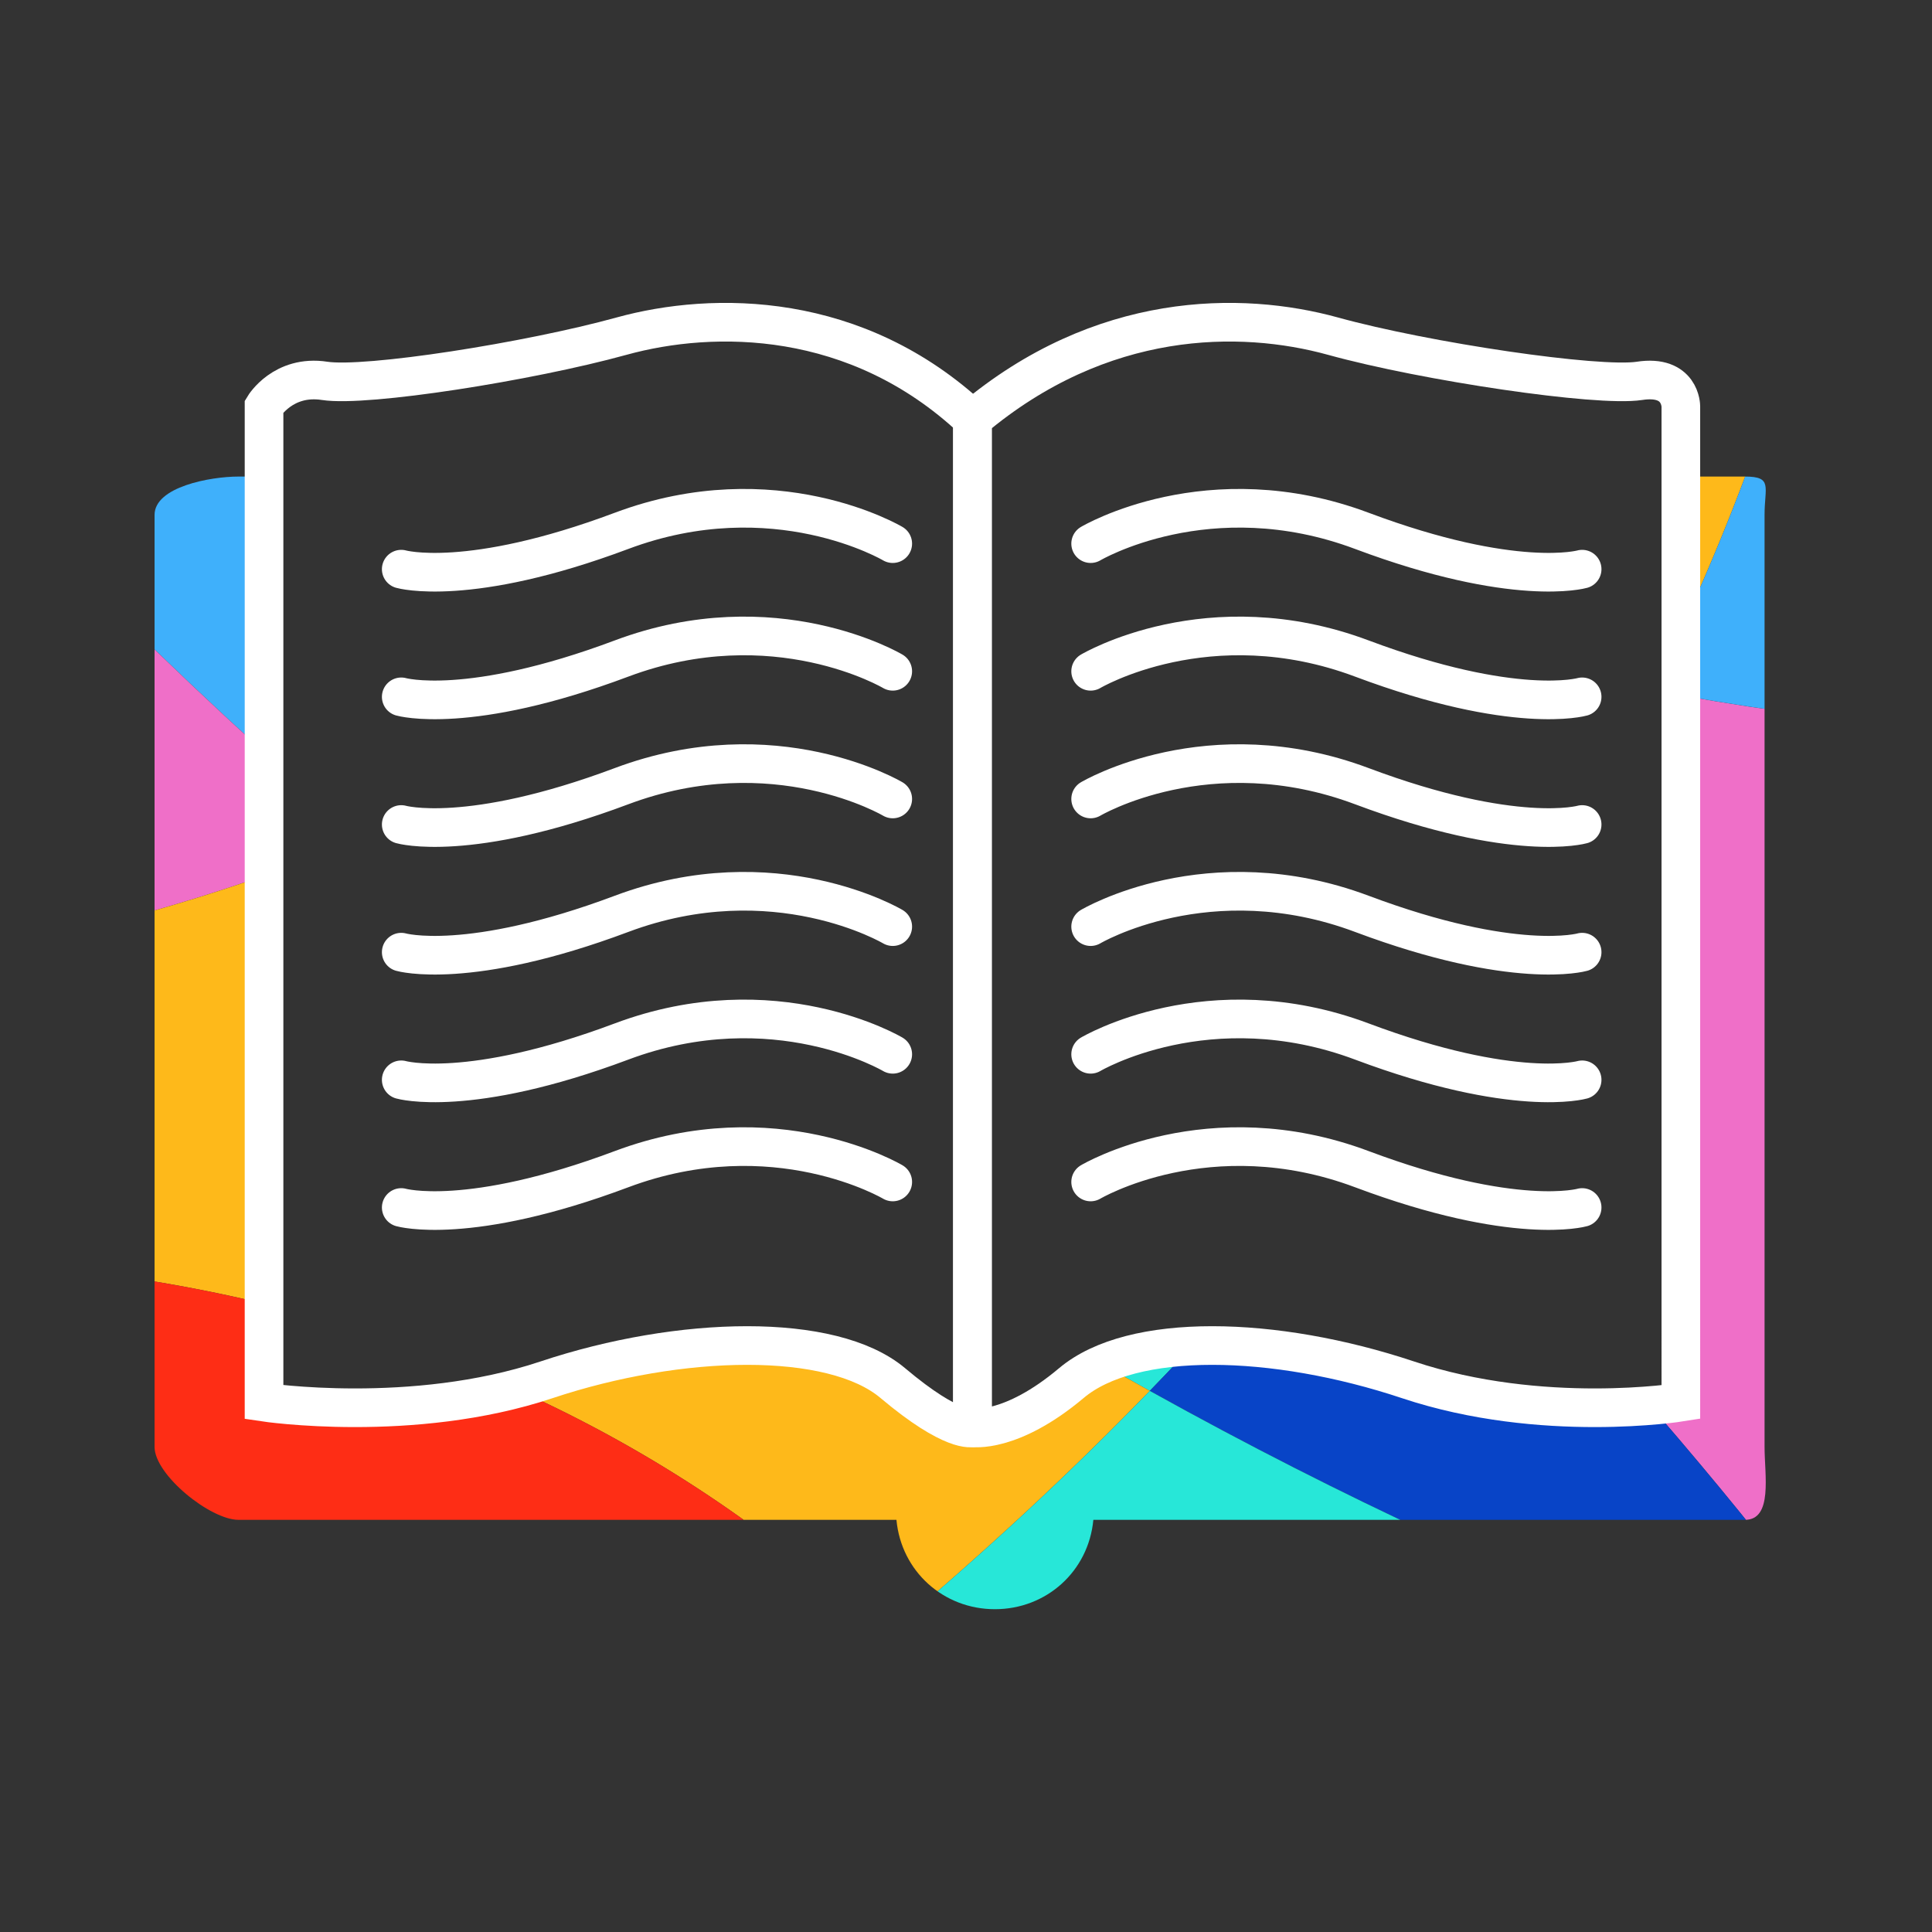 <?xml version="1.0" encoding="utf-8"?>
<!-- Generator: Adobe Illustrator 16.0.0, SVG Export Plug-In . SVG Version: 6.00 Build 0)  -->
<!DOCTYPE svg PUBLIC "-//W3C//DTD SVG 1.1//EN" "http://www.w3.org/Graphics/SVG/1.1/DTD/svg11.dtd">
<svg version="1.1" id="Layer_1" xmlns="http://www.w3.org/2000/svg" xmlns:xlink="http://www.w3.org/1999/xlink" x="0px" y="0px"
	 width="150px" height="150px" viewBox="0 0 150 150" enable-background="new 0 0 150 150" xml:space="preserve">
<rect x="0" y="0" width="150" height="150" fill="#333333" stroke="none"/>
<g>
	<g>
		<defs>
			<path id="SVGID_1_" d="M135.475,37H130v71.864c0,0-10.398,1.735-20.805-1.734c-10.409-3.469-21.289-3.717-25.998,0.248
				s-7.32,3.469-7.32,3.469s-1.672,0.496-6.379-3.469c-4.709-3.965-16.818-3.717-27.229-0.248C31.863,110.6,20,108.864,20,108.864
				V37h-1.485C16.334,37,12,37.797,12,39.978v72.356c0,2.181,4.334,5.666,6.515,5.666H69.6c0.373,4,3.651,6.938,7.644,6.938
				S84.513,122,84.887,118h50.588c2.182,0,1.525-3.485,1.525-5.666V39.978C137,37.797,137.656,37,135.475,37z"/>
		</defs>
		<clipPath id="SVGID_2_">
			<use xlink:href="#SVGID_1_"  overflow="visible"/>
		</clipPath>
		<g clip-path="url(#SVGID_2_)">
			<path fill="#245433" d="M69.729,30.651c-12.478-7.846-21.801-16.07-28.167-22.563c-5.316,2.743-10.268,6.098-14.751,9.981
				c11.072,7.56,22.358,16.188,33.402,25.32C64.107,39.222,67.227,34.924,69.729,30.651z"/>
			<path fill="#3FB0FB" d="M60.213,43.39c-11.044-9.132-22.33-17.761-33.402-25.32c-8.564,7.413-15.434,16.733-19.944,27.299
				c7.067,7.086,14.145,13.639,21.172,19.702C42.334,59.019,52.704,51.438,60.213,43.39z"/>
			<path fill="#FEB91A" d="M128.294,53.565c3.922-7.923,6.869-15.279,9.075-21.822c-12.984-18.49-34.106-30.85-58.159-31.889
				c-0.598,8.222-2.828,19.427-9.481,30.797C84.637,40.032,104.051,48.868,128.294,53.565z"/>
			<path fill="#EF6FC8" d="M6.866,45.368c-3.698,8.653-5.814,18.133-5.995,28.094c10.344-2.224,19.343-5.077,27.167-8.392
				C21.011,59.007,13.934,52.454,6.866,45.368z"/>
			<path fill="#27E7D8" d="M60.213,43.39c-7.509,8.048-17.879,15.629-32.175,21.681c21.504,18.559,42.512,32.506,61.23,42.916
				c6.91-7.124,12.949-14.195,18.229-21.113C93.408,72.511,77.094,57.357,60.213,43.39z"/>
			<path fill="#6DCB13" d="M60.213,43.39c16.881,13.968,33.195,29.121,47.285,43.483c8.943-11.723,15.7-23,20.796-33.308
				c-24.243-4.697-43.657-13.533-58.565-22.914C67.227,34.924,64.107,39.222,60.213,43.39z"/>
			<path fill="#FE2D15" d="M69.729,30.651c6.653-11.37,8.884-22.575,9.481-30.797c-1.096-0.05-2.19-0.077-3.296-0.077
				c-12.38,0-24.06,3.004-34.353,8.311C47.928,14.581,57.251,22.806,69.729,30.651z"/>
			<path fill="#FEB91A" d="M89.269,107.986C70.55,97.576,49.542,83.629,28.038,65.07c-7.824,3.314-16.823,6.168-27.167,8.392
				c-0.009,0.458-0.018,0.917-0.018,1.377c0,8.262,1.341,16.214,3.806,23.646c29.057,3.162,49.622,14.903,64.03,28.555
				C76.288,120.699,83.123,114.324,89.269,107.986z"/>
			<path fill="#EF6FC8" d="M107.498,86.873c11.415,11.631,21.371,22.75,28.994,32.291c9.102-12.423,14.482-27.746,14.482-44.325
				c0-6.376-0.795-12.563-2.295-18.474c-7.141-0.594-13.935-1.55-20.386-2.8C123.198,63.873,116.441,75.15,107.498,86.873z"/>
			<path fill="#3FB0FB" d="M128.294,53.565c6.451,1.25,13.245,2.206,20.386,2.8c-2.267-8.957-6.144-17.276-11.311-24.622
				C135.163,38.286,132.216,45.643,128.294,53.565z"/>
			<path fill="#0844C7" d="M89.269,107.986c15.391,8.56,29.235,14.729,40.537,19.095c2.404-2.48,4.641-5.13,6.687-7.917
				c-7.623-9.541-17.579-20.66-28.994-32.291C102.218,93.791,96.179,100.862,89.269,107.986z"/>
			<path fill="#FE2D15" d="M4.659,98.485c6.785,20.45,22.121,36.996,41.776,45.398c8.067-5.55,15.465-11.18,22.254-16.844
				C54.281,113.389,33.716,101.647,4.659,98.485z"/>
			<path fill="#27E7D8" d="M68.689,127.04c7.558,7.163,13.418,14.849,17.921,22.1c16.851-2.406,31.896-10.405,43.195-22.059
				c-11.302-4.366-25.146-10.535-40.537-19.095C83.123,114.324,76.288,120.699,68.689,127.04z"/>
			<path fill="#EF6FC8" d="M68.689,127.04c-6.789,5.664-14.187,11.294-22.254,16.844c9.051,3.87,19.013,6.016,29.479,6.016
				c3.632,0,7.202-0.264,10.696-0.76C82.107,141.889,76.247,134.203,68.689,127.04z"/>
		</g>
	</g>
	<path fill="none" stroke="#FFFFFF" stroke-width="3" stroke-miterlimit="10" d="M75.5,32.544v78.303c0,0-1.484,0.496-6.189-3.469
		c-4.709-3.965-16.476-3.717-26.885-0.248C32.02,110.6,20.5,108.864,20.5,108.864V31.552c0,0,1.486-2.478,4.707-1.982
		c3.221,0.496,15.853-1.485,23.04-3.469C55.433,24.118,66.5,24.118,75.5,32.544z"/>
	<path fill="none" stroke="#FFFFFF" stroke-width="3" stroke-miterlimit="10" d="M75.5,32.544v78.303c0,0,2.977,0.496,7.686-3.469
		s15.728-3.717,26.136-0.248c10.407,3.47,21.179,1.734,21.179,1.734V31.552c0,0,0.008-2.478-3.213-1.982
		c-3.221,0.496-16.601-1.485-23.787-3.469C96.313,24.118,85.5,24.118,75.5,32.544z"/>
	<g>
		<g>
			<path fill="none" stroke="#FFFFFF" stroke-width="3" stroke-linecap="round" stroke-linejoin="round" stroke-miterlimit="10" d="
				M69.313,42.208c0,0-9.169-5.452-21.062-0.991c-11.895,4.46-17.099,2.973-17.099,2.973"/>
			<path fill="none" stroke="#FFFFFF" stroke-width="3" stroke-linecap="round" stroke-linejoin="round" stroke-miterlimit="10" d="
				M69.313,52.119c0,0-9.169-5.451-21.062-0.99c-11.895,4.46-17.099,2.973-17.099,2.973"/>
			<path fill="none" stroke="#FFFFFF" stroke-width="3" stroke-linecap="round" stroke-linejoin="round" stroke-miterlimit="10" d="
				M69.313,62.031c0,0-9.169-5.451-21.062-0.991c-11.895,4.461-17.099,2.974-17.099,2.974"/>
			<path fill="none" stroke="#FFFFFF" stroke-width="3" stroke-linecap="round" stroke-linejoin="round" stroke-miterlimit="10" d="
				M69.313,71.943c0,0-9.169-5.451-21.062-0.991c-11.895,4.46-17.099,2.974-17.099,2.974"/>
			<path fill="none" stroke="#FFFFFF" stroke-width="3" stroke-linecap="round" stroke-linejoin="round" stroke-miterlimit="10" d="
				M69.313,81.855c0,0-9.169-5.452-21.062-0.991c-11.895,4.46-17.099,2.973-17.099,2.973"/>
			<path fill="none" stroke="#FFFFFF" stroke-width="3" stroke-linecap="round" stroke-linejoin="round" stroke-miterlimit="10" d="
				M69.313,91.767c0,0-9.169-5.451-21.062-0.991c-11.895,4.461-17.099,2.974-17.099,2.974"/>
		</g>
		<g>
			<path fill="none" stroke="#FFFFFF" stroke-width="3" stroke-linecap="round" stroke-linejoin="round" stroke-miterlimit="10" d="
				M84.677,42.208c0,0,9.168-5.452,21.062-0.991c11.895,4.46,17.098,2.973,17.098,2.973"/>
			<path fill="none" stroke="#FFFFFF" stroke-width="3" stroke-linecap="round" stroke-linejoin="round" stroke-miterlimit="10" d="
				M84.677,52.119c0,0,9.168-5.451,21.062-0.99c11.895,4.46,17.098,2.973,17.098,2.973"/>
			<path fill="none" stroke="#FFFFFF" stroke-width="3" stroke-linecap="round" stroke-linejoin="round" stroke-miterlimit="10" d="
				M84.677,62.031c0,0,9.168-5.451,21.062-0.991c11.895,4.461,17.098,2.974,17.098,2.974"/>
			<path fill="none" stroke="#FFFFFF" stroke-width="3" stroke-linecap="round" stroke-linejoin="round" stroke-miterlimit="10" d="
				M84.677,71.943c0,0,9.168-5.451,21.062-0.991s17.098,2.974,17.098,2.974"/>
			<path fill="none" stroke="#FFFFFF" stroke-width="3" stroke-linecap="round" stroke-linejoin="round" stroke-miterlimit="10" d="
				M84.677,81.855c0,0,9.168-5.452,21.062-0.991c11.895,4.46,17.098,2.973,17.098,2.973"/>
			<path fill="none" stroke="#FFFFFF" stroke-width="3" stroke-linecap="round" stroke-linejoin="round" stroke-miterlimit="10" d="
				M84.677,91.767c0,0,9.168-5.451,21.062-0.991c11.895,4.461,17.098,2.974,17.098,2.974"/>
		</g>
	</g>
</g>
</svg>
